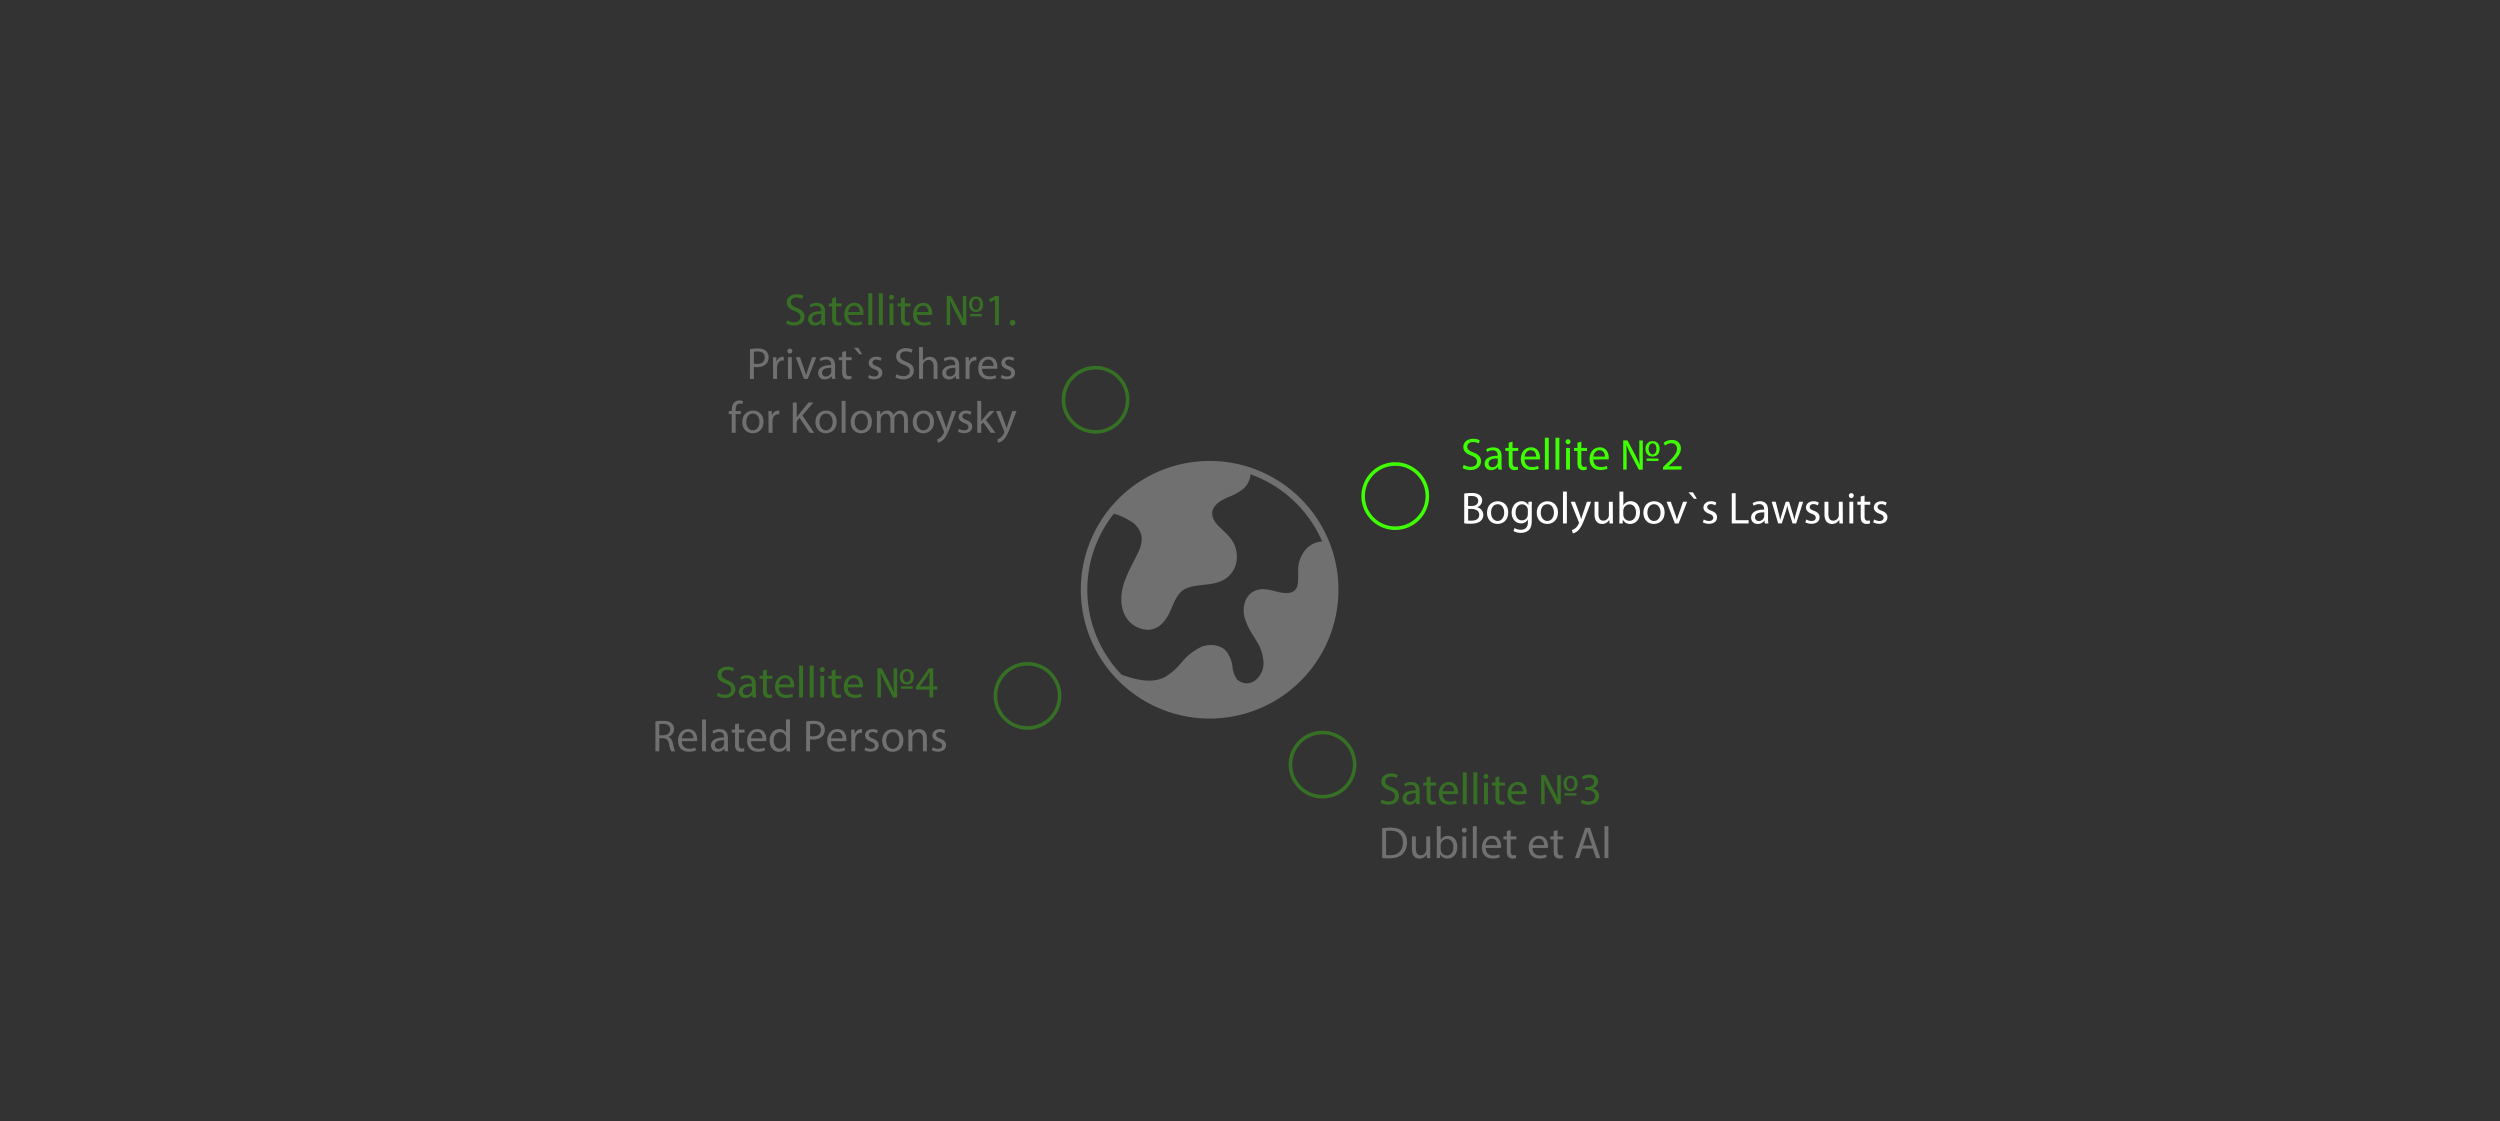 <?xml version="1.0" encoding="UTF-8"?> <svg xmlns="http://www.w3.org/2000/svg" id="Слой_1" data-name="Слой 1" viewBox="0 0 1920 861"><rect x="0" y="0" width="1920" height="861" fill="#333333" stroke="none"/> <defs> <style>.cls-1,.cls-2{fill:none;stroke:#3fff03;stroke-miterlimit:10;stroke-width:2.74px;}.cls-1,.cls-5,.cls-6{opacity:0.3;}.cls-3{fill:#3fff03;}.cls-4,.cls-6{fill:#fff;}</style> </defs> <title>new</title> <circle class="cls-1" cx="789.13" cy="534.44" r="24.66"></circle> <circle class="cls-1" cx="841.4" cy="307.03" r="24.66"></circle> <circle class="cls-2" cx="1071.55" cy="381" r="24.66"></circle> <circle class="cls-1" cx="1015.71" cy="587.23" r="24.66"></circle> <path class="cls-3" d="M1124.1,357a10.72,10.72,0,0,0,5.38,1.51c3.07,0,4.86-1.62,4.86-4,0-2.17-1.24-3.41-4.38-4.62-3.79-1.34-6.13-3.31-6.13-6.58,0-3.62,3-6.31,7.51-6.31a10.54,10.54,0,0,1,5.14,1.14l-.83,2.44a9.31,9.31,0,0,0-4.41-1.1c-3.17,0-4.38,1.9-4.38,3.48,0,2.17,1.41,3.24,4.62,4.48,3.93,1.52,5.93,3.42,5.93,6.83,0,3.58-2.66,6.69-8.14,6.69a12,12,0,0,1-5.93-1.49Z"></path> <path class="cls-3" d="M1150.75,360.65l-.24-2.1h-.11a6.21,6.21,0,0,1-5.1,2.48,4.75,4.75,0,0,1-5.1-4.79c0-4,3.58-6.24,10-6.2v-.35c0-1.38-.38-3.86-3.79-3.86a8.28,8.28,0,0,0-4.34,1.24l-.69-2a10.3,10.3,0,0,1,5.48-1.48c5.1,0,6.34,3.48,6.34,6.82v6.24a24.27,24.27,0,0,0,.27,4Zm-.45-8.51c-3.31-.07-7.07.51-7.07,3.75a2.69,2.69,0,0,0,2.86,2.9,4.16,4.16,0,0,0,4-2.79,3.3,3.3,0,0,0,.17-1Z"></path> <path class="cls-3" d="M1161.64,339.18V344H1166v2.31h-4.34v9c0,2.07.59,3.24,2.28,3.24a6.92,6.92,0,0,0,1.75-.2l.14,2.27a7.46,7.46,0,0,1-2.69.42,4.19,4.19,0,0,1-3.27-1.28c-.86-.9-1.17-2.38-1.17-4.34v-9.1h-2.59V344h2.59v-4Z"></path> <path class="cls-3" d="M1170.88,352.86c.07,4.1,2.69,5.79,5.72,5.79a11,11,0,0,0,4.62-.86l.52,2.17a13.56,13.56,0,0,1-5.55,1c-5.14,0-8.21-3.38-8.21-8.41s3-9,7.83-9c5.44,0,6.89,4.79,6.89,7.86a12.51,12.51,0,0,1-.1,1.41Zm8.89-2.17c0-1.93-.79-4.93-4.2-4.93-3.07,0-4.41,2.83-4.66,4.93Z"></path> <path class="cls-3" d="M1186.46,336.18h3v24.47h-3Z"></path> <path class="cls-3" d="M1194.59,336.18h3v24.47h-3Z"></path> <path class="cls-3" d="M1206.11,339.28a1.88,1.88,0,0,1-3.76,0,1.85,1.85,0,0,1,1.9-1.9A1.81,1.81,0,0,1,1206.11,339.28Zm-3.38,21.37V344h3v16.68Z"></path> <path class="cls-3" d="M1214.45,339.18V344h4.34v2.31h-4.34v9c0,2.07.59,3.24,2.27,3.24a6.94,6.94,0,0,0,1.76-.2l.14,2.27a7.46,7.46,0,0,1-2.69.42,4.19,4.19,0,0,1-3.27-1.28c-.87-.9-1.17-2.38-1.17-4.34v-9.1h-2.59V344h2.59v-4Z"></path> <path class="cls-3" d="M1223.69,352.86c.07,4.1,2.69,5.79,5.72,5.79a11,11,0,0,0,4.62-.86l.52,2.17a13.56,13.56,0,0,1-5.55,1c-5.14,0-8.21-3.38-8.21-8.41s3-9,7.83-9c5.44,0,6.89,4.79,6.89,7.86a12.51,12.51,0,0,1-.1,1.41Zm8.89-2.17c0-1.93-.79-4.93-4.2-4.93-3.07,0-4.42,2.83-4.66,4.93Z"></path> <path class="cls-3" d="M1246.61,360.65v-22.4h3.31l5.86,11.06c1.34,2.65,2.55,5.14,3.51,7.48l0,0c-.24-3.14-.31-5.76-.31-9.31v-9.2h2.69v22.4h-3.07l-5.89-11.13c-1.31-2.52-2.52-5.07-3.55-7.62l-.11,0c.14,2.9.21,5.49.21,9.45v9.27Zm28-16c0,4.27-2.69,6-5.45,6-3.07,0-5.45-2.14-5.45-5.9s2.52-6,5.48-6C1272.5,338.76,1274.57,341.07,1274.57,344.66Zm-10,9.3v-1.79h9.07V354Zm1.55-9.17c0,2.42,1.35,4.18,3,4.18,1.83,0,3-1.76,3-4.24,0-2-.82-4.24-3-4.24S1266.15,342.73,1266.15,344.79Z"></path> <path class="cls-3" d="M1277.19,360.65v-1.86l2.37-2.31c5.73-5.45,8.31-8.34,8.35-11.72,0-2.27-1.11-4.38-4.45-4.38a7.67,7.67,0,0,0-4.76,1.9l-1-2.14a9.81,9.81,0,0,1,6.34-2.27c4.83,0,6.86,3.31,6.86,6.51,0,4.14-3,7.48-7.72,12l-1.79,1.66v.06h10.06v2.52Z"></path> <path class="cls-4" d="M1124.52,379.09a29.51,29.51,0,0,1,5.48-.48c3,0,4.92.52,6.37,1.69a4.87,4.87,0,0,1,1.93,4.1,5.51,5.51,0,0,1-3.93,5.1v.07a6,6,0,0,1,4.8,5.83,6.25,6.25,0,0,1-2,4.65c-1.62,1.49-4.24,2.17-8,2.17a34.72,34.72,0,0,1-4.65-.27Zm3,9.52h2.73c3.17,0,5-1.66,5-3.9,0-2.72-2.07-3.79-5.1-3.79a13.16,13.16,0,0,0-2.66.21Zm0,11.13a15.28,15.28,0,0,0,2.52.14c3.1,0,6-1.14,6-4.52,0-3.17-2.72-4.48-6-4.48h-2.49Z"></path> <path class="cls-4" d="M1158.33,393.54c0,6.17-4.27,8.86-8.31,8.86-4.51,0-8-3.31-8-8.59,0-5.58,3.65-8.85,8.27-8.85C1155.09,385,1158.33,388.44,1158.33,393.54Zm-13.24.17c0,3.65,2.11,6.41,5.07,6.41s5.07-2.72,5.07-6.48c0-2.83-1.41-6.41-5-6.41S1145.09,390.54,1145.09,393.71Z"></path> <path class="cls-4" d="M1176.53,385.33c-.07,1.21-.14,2.55-.14,4.59v9.68c0,3.83-.75,6.17-2.37,7.62a8.84,8.84,0,0,1-6.07,2,10.72,10.72,0,0,1-5.55-1.38l.76-2.31a9.37,9.37,0,0,0,4.89,1.31c3.1,0,5.38-1.62,5.38-5.82v-1.86h-.07a6,6,0,0,1-5.31,2.79c-4.13,0-7.1-3.52-7.1-8.14,0-5.65,3.69-8.85,7.52-8.85a5.54,5.54,0,0,1,5.2,2.89h.07l.14-2.52Zm-3.14,6.59a4.25,4.25,0,0,0-.17-1.38,4.37,4.37,0,0,0-4.24-3.21c-2.89,0-5,2.45-5,6.31,0,3.28,1.65,6,4.93,6a4.42,4.42,0,0,0,4.2-3.1,5.09,5.09,0,0,0,.24-1.62Z"></path> <path class="cls-4" d="M1196.53,393.54c0,6.17-4.28,8.86-8.31,8.86-4.52,0-8-3.31-8-8.59,0-5.58,3.66-8.85,8.27-8.85C1193.29,385,1196.53,388.44,1196.53,393.54Zm-13.24.17c0,3.65,2.1,6.41,5.07,6.41s5.06-2.72,5.06-6.48c0-2.83-1.41-6.41-5-6.41S1183.29,390.54,1183.29,393.71Z"></path> <path class="cls-4" d="M1200.35,377.54h3V402h-3Z"></path> <path class="cls-4" d="M1209.59,385.33l3.65,9.86c.38,1.1.8,2.42,1.07,3.41h.07c.31-1,.66-2.27,1.07-3.48l3.31-9.79h3.2l-4.54,11.9c-2.18,5.72-3.66,8.65-5.73,10.44a8.09,8.09,0,0,1-3.72,2l-.76-2.55a8,8,0,0,0,2.66-1.48,9.17,9.17,0,0,0,2.55-3.38,2.37,2.37,0,0,0,.24-.72,2.62,2.62,0,0,0-.21-.79l-6.17-15.38Z"></path> <path class="cls-4" d="M1238.68,397.47c0,1.72,0,3.24.14,4.55h-2.69l-.17-2.73h-.07a6.26,6.26,0,0,1-5.51,3.11c-2.62,0-5.76-1.45-5.76-7.31v-9.76h3v9.24c0,3.17,1,5.31,3.73,5.31a4.37,4.37,0,0,0,4-2.76,4.28,4.28,0,0,0,.28-1.55V385.33h3Z"></path> <path class="cls-4" d="M1243.58,402c.07-1.14.14-2.83.14-4.31V377.54h3V388h.07a6.22,6.22,0,0,1,5.69-3.06c4.14,0,7.07,3.44,7,8.51,0,6-3.75,8.93-7.48,8.93a5.94,5.94,0,0,1-5.58-3.14h-.11l-.13,2.76Zm3.13-6.69a5.51,5.51,0,0,0,.14,1.1,4.68,4.68,0,0,0,4.55,3.55c3.17,0,5.07-2.58,5.07-6.41,0-3.34-1.72-6.2-5-6.2a4.83,4.83,0,0,0-4.62,3.72,5.94,5.94,0,0,0-.18,1.24Z"></path> <path class="cls-4" d="M1278.43,393.54c0,6.17-4.28,8.86-8.31,8.86-4.52,0-8-3.31-8-8.59,0-5.58,3.66-8.85,8.28-8.85C1275.19,385,1278.43,388.44,1278.43,393.54Zm-13.24.17c0,3.65,2.1,6.41,5.07,6.41s5.06-2.72,5.06-6.48c0-2.83-1.41-6.41-5-6.41S1265.19,390.54,1265.19,393.71Z"></path> <path class="cls-4" d="M1283.18,385.33l3.28,9.38a42.92,42.92,0,0,1,1.34,4.27h.11c.38-1.37.86-2.75,1.41-4.27l3.24-9.38h3.17L1289.18,402h-2.89l-6.35-16.69Z"></path> <path class="cls-4" d="M1300.18,378.13l3,4.93H1301l-4.21-4.93Z"></path> <path class="cls-4" d="M1308.52,398.92a8,8,0,0,0,4,1.2c2.2,0,3.24-1.1,3.24-2.48s-.86-2.24-3.1-3.07c-3-1.07-4.42-2.72-4.42-4.72,0-2.69,2.18-4.89,5.76-4.89a8.33,8.33,0,0,1,4.1,1l-.76,2.21a6.41,6.41,0,0,0-3.41-1c-1.79,0-2.79,1-2.79,2.27s1,2,3.17,2.83c2.9,1.1,4.38,2.55,4.38,5,0,2.93-2.28,5-6.24,5a9.5,9.5,0,0,1-4.69-1.14Z"></path> <path class="cls-4" d="M1330,378.79h3V399.5h9.93V402H1330Z"></path> <path class="cls-4" d="M1355.4,402l-.24-2.11h-.11a6.21,6.21,0,0,1-5.1,2.49,4.75,4.75,0,0,1-5.1-4.79c0-4,3.59-6.24,10-6.21v-.34c0-1.38-.38-3.86-3.79-3.86a8.28,8.28,0,0,0-4.34,1.24l-.69-2a10.33,10.33,0,0,1,5.48-1.48c5.1,0,6.34,3.48,6.34,6.82V398a23.16,23.16,0,0,0,.28,4Zm-.45-8.52c-3.31-.07-7.07.52-7.07,3.76a2.69,2.69,0,0,0,2.87,2.9,4.14,4.14,0,0,0,4-2.8,3.24,3.24,0,0,0,.17-1Z"></path> <path class="cls-4" d="M1363.71,385.33l2.2,8.48c.49,1.86.93,3.59,1.24,5.31h.11c.38-1.69.93-3.48,1.48-5.27l2.72-8.52H1374l2.59,8.35c.62,2,1.1,3.75,1.48,5.44h.1a51.3,51.3,0,0,1,1.28-5.41l2.38-8.38h3L1379.46,402h-2.76l-2.55-8a55.74,55.74,0,0,1-1.48-5.48h-.07a47.68,47.68,0,0,1-1.52,5.52l-2.69,7.93h-2.75l-5-16.69Z"></path> <path class="cls-4" d="M1387.25,398.92a8,8,0,0,0,4,1.2c2.21,0,3.24-1.1,3.24-2.48s-.86-2.24-3.1-3.07c-3-1.07-4.41-2.72-4.41-4.72,0-2.69,2.17-4.89,5.75-4.89a8.33,8.33,0,0,1,4.1,1l-.75,2.21a6.48,6.48,0,0,0-3.42-1c-1.79,0-2.79,1-2.79,2.27s1,2,3.17,2.83c2.9,1.1,4.38,2.55,4.38,5,0,2.93-2.28,5-6.24,5a9.53,9.53,0,0,1-4.69-1.14Z"></path> <path class="cls-4" d="M1415.28,397.47c0,1.72,0,3.24.13,4.55h-2.69l-.17-2.73h-.07a6.26,6.26,0,0,1-5.51,3.11c-2.62,0-5.76-1.45-5.76-7.31v-9.76h3v9.24c0,3.17,1,5.31,3.72,5.31a4.38,4.38,0,0,0,4-2.76,4.5,4.5,0,0,0,.27-1.55V385.33h3Z"></path> <path class="cls-4" d="M1423.69,380.65a1.88,1.88,0,0,1-3.76,0,1.85,1.85,0,0,1,1.9-1.9A1.81,1.81,0,0,1,1423.69,380.65ZM1420.31,402V385.33h3V402Z"></path> <path class="cls-4" d="M1432,380.54v4.79h4.34v2.31H1432v9c0,2.07.58,3.24,2.27,3.24a6.43,6.43,0,0,0,1.76-.21l.14,2.28a7.5,7.5,0,0,1-2.69.41,4.21,4.21,0,0,1-3.27-1.27c-.87-.9-1.18-2.38-1.18-4.35v-9.1h-2.58v-2.31h2.58v-4Z"></path> <path class="cls-4" d="M1439.37,398.92a8,8,0,0,0,4,1.2c2.21,0,3.24-1.1,3.24-2.48s-.86-2.24-3.1-3.07c-3-1.07-4.41-2.72-4.41-4.72,0-2.69,2.17-4.89,5.75-4.89a8.33,8.33,0,0,1,4.1,1l-.75,2.21a6.48,6.48,0,0,0-3.42-1c-1.79,0-2.79,1-2.79,2.27s1,2,3.17,2.83c2.9,1.1,4.38,2.55,4.38,5,0,2.93-2.28,5-6.24,5a9.53,9.53,0,0,1-4.69-1.14Z"></path> <g class="cls-5"> <path class="cls-3" d="M1061.1,614a10.72,10.72,0,0,0,5.38,1.51c3.07,0,4.86-1.62,4.86-4,0-2.17-1.24-3.41-4.38-4.62-3.79-1.34-6.13-3.31-6.13-6.58,0-3.62,3-6.31,7.51-6.31a10.54,10.54,0,0,1,5.14,1.14l-.83,2.44a9.31,9.31,0,0,0-4.41-1.1c-3.17,0-4.38,1.9-4.38,3.48,0,2.17,1.41,3.24,4.62,4.48,3.93,1.52,5.93,3.42,5.93,6.83,0,3.58-2.66,6.69-8.14,6.69a12,12,0,0,1-5.93-1.49Z"></path> <path class="cls-3" d="M1087.75,617.65l-.24-2.1h-.11a6.21,6.21,0,0,1-5.1,2.48,4.75,4.75,0,0,1-5.1-4.79c0-4,3.58-6.24,10-6.2v-.35c0-1.38-.38-3.86-3.79-3.86a8.28,8.28,0,0,0-4.34,1.24l-.69-2a10.3,10.3,0,0,1,5.48-1.48c5.1,0,6.34,3.48,6.34,6.82v6.24a24.27,24.27,0,0,0,.27,4Zm-.45-8.51c-3.31-.07-7.07.51-7.07,3.75a2.69,2.69,0,0,0,2.86,2.9,4.16,4.16,0,0,0,4-2.79,3.3,3.3,0,0,0,.17-1Z"></path> <path class="cls-3" d="M1098.64,596.18V601H1103v2.31h-4.34v9c0,2.07.59,3.24,2.28,3.24a6.92,6.92,0,0,0,1.75-.2l.14,2.27a7.46,7.46,0,0,1-2.69.42,4.19,4.19,0,0,1-3.27-1.28c-.86-.9-1.17-2.38-1.17-4.34v-9.1h-2.59V601h2.59v-4Z"></path> <path class="cls-3" d="M1107.88,609.86c.07,4.1,2.69,5.79,5.72,5.79a11,11,0,0,0,4.62-.86l.52,2.17a13.56,13.56,0,0,1-5.55,1c-5.14,0-8.21-3.38-8.21-8.41s3-9,7.83-9c5.44,0,6.89,4.79,6.89,7.86a12.51,12.51,0,0,1-.1,1.41Zm8.89-2.17c0-1.93-.79-4.93-4.2-4.93-3.07,0-4.41,2.83-4.66,4.93Z"></path> <path class="cls-3" d="M1123.46,593.18h3v24.47h-3Z"></path> <path class="cls-3" d="M1131.59,593.18h3v24.47h-3Z"></path> <path class="cls-3" d="M1143.11,596.28a1.88,1.88,0,0,1-3.76,0,1.85,1.85,0,0,1,1.9-1.9A1.81,1.81,0,0,1,1143.11,596.28Zm-3.38,21.37V601h3v16.68Z"></path> <path class="cls-3" d="M1151.45,596.18V601h4.34v2.31h-4.34v9c0,2.07.59,3.24,2.27,3.24a6.94,6.94,0,0,0,1.76-.2l.14,2.27a7.46,7.46,0,0,1-2.69.42,4.19,4.19,0,0,1-3.27-1.28c-.87-.9-1.17-2.38-1.17-4.34v-9.1h-2.59V601h2.59v-4Z"></path> <path class="cls-3" d="M1160.69,609.86c.07,4.1,2.69,5.79,5.72,5.79a11,11,0,0,0,4.62-.86l.52,2.17a13.56,13.56,0,0,1-5.55,1c-5.14,0-8.21-3.38-8.21-8.41s3-9,7.83-9c5.44,0,6.89,4.79,6.89,7.86a12.51,12.51,0,0,1-.1,1.41Zm8.89-2.17c0-1.93-.79-4.93-4.2-4.93-3.07,0-4.42,2.83-4.66,4.93Z"></path> <path class="cls-3" d="M1183.61,617.65v-22.4h3.31l5.86,11.06c1.34,2.65,2.55,5.14,3.51,7.48l0,0c-.24-3.14-.31-5.76-.31-9.31v-9.2h2.69v22.4h-3.07l-5.89-11.13c-1.31-2.52-2.52-5.07-3.55-7.62l-.11,0c.14,2.9.21,5.49.21,9.45v9.27Zm28-16c0,4.27-2.69,6-5.45,6-3.07,0-5.45-2.14-5.45-5.9s2.52-6,5.48-6C1209.5,595.76,1211.57,598.07,1211.57,601.66Zm-10,9.3v-1.79h9.07V611Zm1.55-9.17c0,2.42,1.35,4.18,3,4.18,1.83,0,3-1.76,3-4.24,0-2-.82-4.24-3-4.24S1203.15,599.73,1203.15,601.79Z"></path> <path class="cls-3" d="M1214.91,614.17a10.15,10.15,0,0,0,5,1.41c3.9,0,5.1-2.48,5.07-4.34,0-3.14-2.86-4.48-5.79-4.48h-1.69v-2.28h1.69c2.21,0,5-1.13,5-3.79,0-1.79-1.14-3.38-3.93-3.38a8.21,8.21,0,0,0-4.48,1.49l-.8-2.21a10.7,10.7,0,0,1,5.86-1.72c4.42,0,6.42,2.62,6.42,5.34,0,2.31-1.38,4.27-4.14,5.27v.07a5.84,5.84,0,0,1,5,5.76c0,3.58-2.79,6.72-8.17,6.72a11.35,11.35,0,0,1-5.83-1.52Z"></path> <path class="cls-4" d="M1061.52,636.09a43.58,43.58,0,0,1,6.37-.48c4.31,0,7.38,1,9.41,2.9s3.28,4.58,3.28,8.34a12.26,12.26,0,0,1-3.35,9c-2.17,2.17-5.75,3.34-10.27,3.34a48.87,48.87,0,0,1-5.44-.27Zm3,20.55a18.84,18.84,0,0,0,3,.17c6.41,0,9.89-3.58,9.89-9.86,0-5.48-3.07-9-9.41-9a17.32,17.32,0,0,0-3.52.31Z"></path> <path class="cls-4" d="M1098.43,654.47c0,1.72,0,3.24.14,4.55h-2.69l-.17-2.73h-.07a6.27,6.27,0,0,1-5.52,3.11c-2.61,0-5.75-1.45-5.75-7.31v-9.76h3v9.24c0,3.17,1,5.31,3.72,5.31a4.37,4.37,0,0,0,4-2.76,4.28,4.28,0,0,0,.28-1.55V642.33h3Z"></path> <path class="cls-4" d="M1103.33,659c.07-1.14.14-2.83.14-4.31V634.54h3V645h.07a6.22,6.22,0,0,1,5.69-3.06c4.14,0,7.07,3.44,7,8.51,0,6-3.75,8.93-7.48,8.93a5.94,5.94,0,0,1-5.58-3.14h-.11L1106,659Zm3.13-6.69a5.51,5.51,0,0,0,.14,1.1,4.68,4.68,0,0,0,4.55,3.55c3.17,0,5.07-2.58,5.07-6.41,0-3.34-1.72-6.2-5-6.2a4.83,4.83,0,0,0-4.62,3.72,5.94,5.94,0,0,0-.18,1.24Z"></path> <path class="cls-4" d="M1126.46,637.65a1.88,1.88,0,0,1-3.76,0,1.85,1.85,0,0,1,1.9-1.9A1.81,1.81,0,0,1,1126.46,637.65ZM1123.08,659V642.33h3V659Z"></path> <path class="cls-4" d="M1131.15,634.54h3V659h-3Z"></path> <path class="cls-4" d="M1141,651.23c.07,4.1,2.69,5.79,5.72,5.79a11,11,0,0,0,4.62-.86l.52,2.17a13.59,13.59,0,0,1-5.55,1c-5.14,0-8.21-3.38-8.21-8.41s3-9,7.83-9c5.44,0,6.89,4.79,6.89,7.85a12.73,12.73,0,0,1-.1,1.42Zm8.89-2.18c0-1.93-.79-4.92-4.2-4.92-3.07,0-4.41,2.82-4.66,4.92Z"></path> <path class="cls-4" d="M1160.2,637.54v4.79h4.35v2.31h-4.35v9c0,2.07.59,3.24,2.28,3.24a6.48,6.48,0,0,0,1.76-.21l.13,2.28a7.4,7.4,0,0,1-2.68.41,4.22,4.22,0,0,1-3.28-1.27c-.86-.9-1.17-2.38-1.17-4.35v-9.1h-2.59v-2.31h2.59v-4Z"></path> <path class="cls-4" d="M1177,651.23c.07,4.1,2.68,5.79,5.72,5.79a11,11,0,0,0,4.62-.86l.51,2.17a13.52,13.52,0,0,1-5.55,1c-5.13,0-8.2-3.38-8.2-8.41s3-9,7.83-9c5.44,0,6.89,4.79,6.89,7.85a12.73,12.73,0,0,1-.1,1.42Zm8.89-2.18c0-1.93-.79-4.92-4.21-4.92-3.06,0-4.41,2.82-4.65,4.92Z"></path> <path class="cls-4" d="M1196.19,637.54v4.79h4.34v2.31h-4.34v9c0,2.07.59,3.24,2.28,3.24a6.4,6.4,0,0,0,1.75-.21l.14,2.28a7.46,7.46,0,0,1-2.69.41,4.21,4.21,0,0,1-3.27-1.27c-.86-.9-1.17-2.38-1.17-4.35v-9.1h-2.59v-2.31h2.59v-4Z"></path> <path class="cls-4" d="M1215.12,651.71,1212.7,659h-3.1l7.89-23.23h3.62L1229,659h-3.21l-2.48-7.31Zm7.61-2.34-2.27-6.69c-.52-1.52-.86-2.9-1.21-4.24h-.07c-.34,1.38-.72,2.79-1.17,4.2l-2.27,6.73Z"></path> <path class="cls-4" d="M1232.25,634.54h3V659h-3Z"></path> </g> <g class="cls-5"> <path class="cls-3" d="M551.37,532a10.72,10.72,0,0,0,5.38,1.51c3.07,0,4.86-1.62,4.86-4,0-2.17-1.24-3.41-4.38-4.62-3.79-1.34-6.13-3.31-6.13-6.58,0-3.62,3-6.31,7.51-6.31a10.54,10.54,0,0,1,5.14,1.14l-.83,2.44a9.31,9.31,0,0,0-4.41-1.1c-3.17,0-4.38,1.9-4.38,3.48,0,2.17,1.41,3.24,4.62,4.48,3.93,1.52,5.93,3.42,5.93,6.83,0,3.58-2.66,6.69-8.14,6.69a12,12,0,0,1-5.93-1.49Z"></path> <path class="cls-3" d="M578,535.65l-.24-2.1h-.11a6.21,6.21,0,0,1-5.1,2.48,4.75,4.75,0,0,1-5.1-4.79c0-4,3.58-6.24,10-6.2v-.35c0-1.38-.38-3.86-3.79-3.86a8.28,8.28,0,0,0-4.34,1.24l-.69-2a10.3,10.3,0,0,1,5.48-1.48c5.1,0,6.34,3.48,6.34,6.82v6.24a23.16,23.16,0,0,0,.28,4Zm-.45-8.51c-3.31-.07-7.07.51-7.07,3.75a2.69,2.69,0,0,0,2.86,2.9,4.15,4.15,0,0,0,4-2.79,3.3,3.3,0,0,0,.17-1Z"></path> <path class="cls-3" d="M588.91,514.18V519h4.34v2.31h-4.34v9c0,2.07.59,3.24,2.28,3.24a6.92,6.92,0,0,0,1.75-.2l.14,2.27a7.42,7.42,0,0,1-2.69.42,4.19,4.19,0,0,1-3.27-1.28c-.86-.9-1.17-2.38-1.17-4.34v-9.1h-2.59V519H586v-4Z"></path> <path class="cls-3" d="M598.15,527.86c.07,4.1,2.69,5.79,5.72,5.79a11,11,0,0,0,4.62-.86L609,535a13.56,13.56,0,0,1-5.55,1c-5.14,0-8.21-3.38-8.21-8.41s3-9,7.83-9c5.44,0,6.89,4.79,6.89,7.86a12.51,12.51,0,0,1-.1,1.41Zm8.89-2.17c0-1.93-.79-4.93-4.2-4.93-3.07,0-4.42,2.83-4.66,4.93Z"></path> <path class="cls-3" d="M613.73,511.18h3v24.47h-3Z"></path> <path class="cls-3" d="M621.87,511.18h3v24.47h-3Z"></path> <path class="cls-3" d="M633.38,514.28a1.88,1.88,0,0,1-3.76,0,1.85,1.85,0,0,1,1.9-1.9A1.81,1.81,0,0,1,633.38,514.28ZM630,535.65V519h3v16.68Z"></path> <path class="cls-3" d="M641.72,514.18V519h4.34v2.31h-4.34v9c0,2.07.58,3.24,2.27,3.24a6.94,6.94,0,0,0,1.76-.2l.14,2.27a7.46,7.46,0,0,1-2.69.42,4.19,4.19,0,0,1-3.27-1.28c-.87-.9-1.18-2.38-1.18-4.34v-9.1h-2.58V519h2.58v-4Z"></path> <path class="cls-3" d="M651,527.86c.07,4.1,2.69,5.79,5.72,5.79a11,11,0,0,0,4.62-.86l.52,2.17a13.56,13.56,0,0,1-5.55,1c-5.14,0-8.21-3.38-8.21-8.41s3-9,7.83-9c5.44,0,6.89,4.79,6.89,7.86a12.51,12.51,0,0,1-.1,1.41Zm8.89-2.17c0-1.93-.79-4.93-4.2-4.93-3.07,0-4.42,2.83-4.66,4.93Z"></path> <path class="cls-3" d="M673.88,535.65v-22.4h3.31l5.86,11.06c1.34,2.65,2.55,5.14,3.52,7.48l0,0c-.24-3.14-.31-5.76-.31-9.31v-9.2H689v22.4h-3.07L680,524.52c-1.31-2.52-2.52-5.07-3.55-7.62l-.11,0c.14,2.9.21,5.49.21,9.45v9.27Zm28-16c0,4.27-2.69,6-5.45,6-3.07,0-5.45-2.14-5.45-5.9s2.52-6,5.48-6C699.77,513.76,701.84,516.07,701.84,519.66Zm-10,9.3v-1.79h9.07V529Zm1.55-9.17c0,2.42,1.35,4.18,3,4.18,1.83,0,3-1.76,3-4.24,0-2-.82-4.24-3-4.24S693.42,517.73,693.42,519.79Z"></path> <path class="cls-3" d="M713.83,535.65v-6.1H703.42v-2l10-14.3h3.27v13.92h3.14v2.38h-3.14v6.1Zm0-8.48v-7.48c0-1.17,0-2.34.1-3.51h-.1c-.69,1.31-1.24,2.27-1.86,3.31l-5.48,7.61v.07Z"></path> <path class="cls-4" d="M503.35,554.09a32.23,32.23,0,0,1,5.76-.48c3.2,0,5.27.59,6.72,1.9a5.79,5.79,0,0,1,1.83,4.41,6.1,6.1,0,0,1-4.38,5.93v.1c1.79.62,2.86,2.28,3.41,4.69a37.65,37.65,0,0,0,1.79,6.38h-3.1a30.79,30.79,0,0,1-1.55-5.55c-.69-3.21-1.93-4.42-4.65-4.52h-2.83V577h-3Zm3,10.59h3.07c3.2,0,5.24-1.76,5.24-4.42,0-3-2.17-4.3-5.34-4.34a12.18,12.18,0,0,0-3,.28Z"></path> <path class="cls-4" d="M523.62,569.23c.07,4.1,2.69,5.79,5.72,5.79a11,11,0,0,0,4.62-.86l.52,2.17a13.59,13.59,0,0,1-5.55,1c-5.14,0-8.2-3.38-8.2-8.41s3-9,7.82-9c5.45,0,6.89,4.79,6.89,7.85a10.68,10.68,0,0,1-.1,1.42Zm8.89-2.18c0-1.93-.79-4.92-4.2-4.92-3.07,0-4.41,2.82-4.65,4.92Z"></path> <path class="cls-4" d="M539.2,552.54h3V577h-3Z"></path> <path class="cls-4" d="M556.57,577l-.24-2.11h-.1a6.21,6.21,0,0,1-5.1,2.49,4.75,4.75,0,0,1-5.1-4.79c0-4,3.58-6.24,10-6.21v-.34c0-1.38-.38-3.86-3.79-3.86a8.29,8.29,0,0,0-4.35,1.24l-.69-2a10.33,10.33,0,0,1,5.48-1.48c5.11,0,6.35,3.48,6.35,6.82V573a23.23,23.23,0,0,0,.27,4Zm-.44-8.52c-3.31-.07-7.07.52-7.07,3.76a2.69,2.69,0,0,0,2.86,2.9,4.14,4.14,0,0,0,4-2.8,3,3,0,0,0,.18-1Z"></path> <path class="cls-4" d="M567.47,555.54v4.79h4.34v2.31h-4.34v9c0,2.07.58,3.24,2.27,3.24a6.43,6.43,0,0,0,1.76-.21l.14,2.28a7.5,7.5,0,0,1-2.69.41,4.21,4.21,0,0,1-3.27-1.27c-.87-.9-1.18-2.38-1.18-4.35v-9.1h-2.58v-2.31h2.58v-4Z"></path> <path class="cls-4" d="M576.71,569.23c.06,4.1,2.68,5.79,5.72,5.79a11,11,0,0,0,4.62-.86l.51,2.17a13.52,13.52,0,0,1-5.55,1c-5.13,0-8.2-3.38-8.2-8.41s3-9,7.82-9c5.45,0,6.9,4.79,6.9,7.85a10.33,10.33,0,0,1-.11,1.42Zm8.89-2.18c0-1.93-.79-4.92-4.21-4.92-3.06,0-4.41,2.82-4.65,4.92Z"></path> <path class="cls-4" d="M606.7,552.54v20.17c0,1.48,0,3.17.13,4.31h-2.72l-.14-2.9h-.07a6.17,6.17,0,0,1-5.68,3.28c-4,0-7.14-3.42-7.14-8.48,0-5.55,3.41-9,7.48-9a5.56,5.56,0,0,1,5,2.55h.07v-10Zm-3,14.58a5,5,0,0,0-.14-1.27,4.45,4.45,0,0,0-4.37-3.52c-3.14,0-5,2.76-5,6.45,0,3.38,1.65,6.17,4.93,6.17a4.56,4.56,0,0,0,4.44-3.62,5,5,0,0,0,.14-1.31Z"></path> <path class="cls-4" d="M619.14,554.06a34.87,34.87,0,0,1,5.76-.45c3,0,5.13.69,6.51,1.93a6.24,6.24,0,0,1,2,4.86,6.86,6.86,0,0,1-1.79,5,9.65,9.65,0,0,1-7.1,2.55,10.4,10.4,0,0,1-2.41-.21V577h-3Zm3,11.2a9.67,9.67,0,0,0,2.48.24c3.62,0,5.83-1.75,5.83-5S628.27,556,625,556a12.43,12.43,0,0,0-2.82.24Z"></path> <path class="cls-4" d="M638.2,569.23c.07,4.1,2.69,5.79,5.72,5.79a11,11,0,0,0,4.62-.86l.52,2.17a13.59,13.59,0,0,1-5.55,1c-5.14,0-8.2-3.38-8.2-8.41s3-9,7.82-9c5.45,0,6.89,4.79,6.89,7.85a10.68,10.68,0,0,1-.1,1.42Zm8.89-2.18c0-1.93-.79-4.92-4.2-4.92-3.07,0-4.41,2.82-4.65,4.92Z"></path> <path class="cls-4" d="M653.78,565.54c0-2,0-3.66-.14-5.21h2.66l.1,3.28h.14a5,5,0,0,1,4.62-3.65,3.22,3.22,0,0,1,.86.1v2.86a4.49,4.49,0,0,0-1-.1c-2.14,0-3.66,1.62-4.07,3.89a8.41,8.41,0,0,0-.14,1.41V577h-3Z"></path> <path class="cls-4" d="M664.64,573.92a8,8,0,0,0,4,1.2c2.21,0,3.24-1.1,3.24-2.48s-.86-2.24-3.1-3.07c-3-1.07-4.41-2.72-4.41-4.72,0-2.69,2.17-4.89,5.75-4.89a8.33,8.33,0,0,1,4.1,1l-.76,2.21a6.41,6.41,0,0,0-3.41-1c-1.79,0-2.79,1-2.79,2.27s1,2,3.17,2.83c2.9,1.1,4.38,2.55,4.38,5,0,2.93-2.28,5-6.24,5a9.5,9.5,0,0,1-4.69-1.14Z"></path> <path class="cls-4" d="M693.8,568.54c0,6.17-4.27,8.86-8.3,8.86-4.52,0-8-3.31-8-8.59,0-5.58,3.65-8.85,8.27-8.85C690.56,560,693.8,563.44,693.8,568.54Zm-13.23.17c0,3.65,2.1,6.41,5.06,6.41s5.07-2.72,5.07-6.48c0-2.83-1.41-6.41-5-6.41S680.57,565.54,680.57,568.71Z"></path> <path class="cls-4" d="M697.63,564.85c0-1.72,0-3.14-.14-4.52h2.69l.17,2.76h.07a6.15,6.15,0,0,1,5.52-3.13c2.31,0,5.89,1.37,5.89,7.09v10h-3V567.4c0-2.69-1-4.93-3.86-4.93a4.46,4.46,0,0,0-4.28,4.52v10h-3Z"></path> <path class="cls-4" d="M716.35,573.92a8,8,0,0,0,4,1.2c2.2,0,3.23-1.1,3.23-2.48s-.86-2.24-3.1-3.07c-3-1.07-4.41-2.72-4.41-4.72,0-2.69,2.17-4.89,5.76-4.89a8.33,8.33,0,0,1,4.1,1l-.76,2.21a6.41,6.41,0,0,0-3.41-1c-1.79,0-2.79,1-2.79,2.27s1,2,3.17,2.83c2.89,1.1,4.38,2.55,4.38,5,0,2.93-2.28,5-6.24,5a9.5,9.5,0,0,1-4.69-1.14Z"></path> </g> <g class="cls-5"> <path class="cls-3" d="M604.54,246a10.72,10.72,0,0,0,5.38,1.51c3.07,0,4.86-1.62,4.86-4,0-2.17-1.24-3.41-4.38-4.62-3.79-1.34-6.13-3.31-6.13-6.58,0-3.62,3-6.31,7.51-6.31a10.51,10.51,0,0,1,5.14,1.14l-.83,2.44a9.31,9.31,0,0,0-4.41-1.1c-3.17,0-4.38,1.9-4.38,3.48,0,2.17,1.42,3.24,4.62,4.48,3.93,1.52,5.93,3.42,5.93,6.83,0,3.58-2.65,6.69-8.13,6.69a12,12,0,0,1-5.93-1.49Z"></path> <path class="cls-3" d="M631.19,249.65l-.24-2.1h-.1a6.23,6.23,0,0,1-5.11,2.48,4.76,4.76,0,0,1-5.1-4.79c0-4,3.59-6.24,10-6.2v-.35c0-1.38-.38-3.86-3.79-3.86a8.28,8.28,0,0,0-4.34,1.24l-.69-2a10.33,10.33,0,0,1,5.48-1.48c5.1,0,6.34,3.48,6.34,6.82v6.24a23.16,23.16,0,0,0,.28,4Zm-.45-8.51c-3.31-.07-7.06.51-7.06,3.75a2.69,2.69,0,0,0,2.86,2.9,4.15,4.15,0,0,0,4-2.79,3.3,3.3,0,0,0,.17-1Z"></path> <path class="cls-3" d="M642.08,228.18V233h4.35v2.31h-4.35v9c0,2.07.59,3.24,2.28,3.24a7,7,0,0,0,1.76-.2l.13,2.27a7.36,7.36,0,0,1-2.68.42,4.19,4.19,0,0,1-3.28-1.28c-.86-.9-1.17-2.38-1.17-4.34v-9.1h-2.59V233h2.59v-4Z"></path> <path class="cls-3" d="M651.32,241.86c.07,4.1,2.69,5.79,5.72,5.79a11,11,0,0,0,4.62-.86l.52,2.17a13.52,13.52,0,0,1-5.55,1c-5.13,0-8.2-3.38-8.2-8.41s3-9,7.82-9c5.45,0,6.9,4.79,6.9,7.86a10.16,10.16,0,0,1-.11,1.41Zm8.9-2.17c0-1.93-.8-4.93-4.21-4.93-3.07,0-4.41,2.83-4.65,4.93Z"></path> <path class="cls-3" d="M666.9,225.18h3v24.47h-3Z"></path> <path class="cls-3" d="M675,225.18h3v24.47h-3Z"></path> <path class="cls-3" d="M686.55,228.28a1.88,1.88,0,0,1-3.76,0,1.86,1.86,0,0,1,1.9-1.9A1.8,1.8,0,0,1,686.55,228.28Zm-3.38,21.37V233h3v16.68Z"></path> <path class="cls-3" d="M694.89,228.18V233h4.35v2.31h-4.35v9c0,2.07.59,3.24,2.28,3.24a7,7,0,0,0,1.76-.2l.13,2.27a7.36,7.36,0,0,1-2.68.42,4.19,4.19,0,0,1-3.28-1.28c-.86-.9-1.17-2.38-1.17-4.34v-9.1h-2.59V233h2.59v-4Z"></path> <path class="cls-3" d="M704.13,241.86c.07,4.1,2.69,5.79,5.72,5.79a11,11,0,0,0,4.62-.86L715,249a13.56,13.56,0,0,1-5.55,1c-5.14,0-8.2-3.38-8.2-8.41s3-9,7.82-9c5.45,0,6.89,4.79,6.89,7.86a12.51,12.51,0,0,1-.1,1.41Zm8.89-2.17c0-1.93-.79-4.93-4.2-4.93-3.07,0-4.41,2.83-4.65,4.93Z"></path> <path class="cls-3" d="M727.05,249.65v-22.4h3.31l5.86,11.06c1.35,2.65,2.55,5.14,3.52,7.48l0,0c-.24-3.14-.31-5.76-.31-9.31v-9.2h2.69v22.4h-3.07l-5.89-11.13c-1.31-2.52-2.52-5.07-3.55-7.62l-.1,0c.13,2.9.2,5.49.2,9.45v9.27Zm28-16c0,4.27-2.69,6-5.45,6-3.07,0-5.44-2.14-5.44-5.9s2.51-6,5.48-6C752.94,227.76,755,230.07,755,233.66Zm-10,9.3v-1.79h9.06V243Zm1.55-9.17c0,2.42,1.34,4.18,3,4.18,1.83,0,3-1.76,3-4.24,0-2-.83-4.24-3-4.24S746.6,231.73,746.6,233.79Z"></path> <path class="cls-3" d="M764.21,230.07h-.07l-3.89,2.11-.59-2.31,4.9-2.62h2.58v22.4h-2.93Z"></path> <path class="cls-3" d="M775.55,247.86a2,2,0,0,1,2.07-2.17,2.17,2.17,0,0,1,0,4.34A2,2,0,0,1,775.55,247.86Z"></path> <path class="cls-4" d="M576,268.06a34.73,34.73,0,0,1,5.75-.45c3,0,5.14.69,6.52,1.93a6.27,6.27,0,0,1,2,4.86,6.86,6.86,0,0,1-1.79,5,9.67,9.67,0,0,1-7.1,2.55,10.49,10.49,0,0,1-2.42-.21V291h-3Zm3,11.2a9.8,9.8,0,0,0,2.49.24c3.62,0,5.82-1.75,5.82-5s-2.17-4.55-5.48-4.55a12.53,12.53,0,0,0-2.83.24Z"></path> <path class="cls-4" d="M593.72,279.54c0-2,0-3.66-.14-5.21h2.66l.1,3.28h.14A5,5,0,0,1,601.1,274a3.28,3.28,0,0,1,.86.1v2.86a4.53,4.53,0,0,0-1-.1c-2.13,0-3.65,1.62-4.06,3.89a8.41,8.41,0,0,0-.14,1.41V291h-3Z"></path> <path class="cls-4" d="M608.51,269.65a1.88,1.88,0,0,1-3.76,0,1.85,1.85,0,0,1,1.9-1.9A1.81,1.81,0,0,1,608.51,269.65ZM605.13,291V274.33h3V291Z"></path> <path class="cls-4" d="M614.37,274.33l3.27,9.38c.55,1.52,1,2.9,1.35,4.27h.1c.38-1.37.86-2.75,1.41-4.27l3.24-9.38h3.18L620.37,291h-2.9l-6.34-16.69Z"></path> <path class="cls-4" d="M638.88,291l-.25-2.11h-.1a6.21,6.21,0,0,1-5.1,2.49,4.75,4.75,0,0,1-5.1-4.79c0-4,3.58-6.24,10-6.21v-.34c0-1.38-.38-3.86-3.79-3.86a8.35,8.35,0,0,0-4.35,1.24l-.68-2A10.28,10.28,0,0,1,635,274c5.1,0,6.34,3.48,6.34,6.82V287a24.27,24.27,0,0,0,.27,4Zm-.45-8.52c-3.31-.07-7.07.52-7.07,3.76a2.69,2.69,0,0,0,2.86,2.9,4.17,4.17,0,0,0,4-2.8,3.24,3.24,0,0,0,.17-1Z"></path> <path class="cls-4" d="M649.77,269.54v4.79h4.34v2.31h-4.34v9c0,2.07.58,3.24,2.27,3.24a6.43,6.43,0,0,0,1.76-.21l.14,2.28a7.5,7.5,0,0,1-2.69.41,4.21,4.21,0,0,1-3.27-1.27c-.87-.9-1.18-2.38-1.18-4.35v-9.1h-2.58v-2.31h2.58v-4Z"></path> <path class="cls-4" d="M659.11,267.13l3,4.93H660l-4.2-4.93Z"></path> <path class="cls-4" d="M667.45,287.92a8,8,0,0,0,4,1.2c2.21,0,3.24-1.1,3.24-2.48s-.86-2.24-3.1-3.07c-3-1.07-4.41-2.72-4.41-4.72,0-2.69,2.17-4.89,5.75-4.89a8.4,8.4,0,0,1,4.11,1l-.76,2.21a6.45,6.45,0,0,0-3.42-1c-1.79,0-2.79,1-2.79,2.27s1,2,3.17,2.83c2.9,1.1,4.38,2.55,4.38,5,0,2.93-2.27,5-6.24,5a9.53,9.53,0,0,1-4.69-1.14Z"></path> <path class="cls-4" d="M688.51,287.36a10.62,10.62,0,0,0,5.38,1.52c3.07,0,4.86-1.62,4.86-4,0-2.18-1.24-3.42-4.38-4.62-3.79-1.35-6.13-3.31-6.13-6.59,0-3.62,3-6.3,7.51-6.3a10.67,10.67,0,0,1,5.14,1.13l-.83,2.45a9.31,9.31,0,0,0-4.41-1.1c-3.17,0-4.38,1.89-4.38,3.48,0,2.17,1.41,3.24,4.62,4.48,3.93,1.52,5.93,3.41,5.93,6.82,0,3.59-2.65,6.69-8.14,6.69a12,12,0,0,1-5.93-1.48Z"></path> <path class="cls-4" d="M705.82,266.54h3V277h.07a5.56,5.56,0,0,1,2.17-2.13,6.24,6.24,0,0,1,3.1-.86c2.24,0,5.83,1.37,5.83,7.13V291h-3v-9.59c0-2.68-1-5-3.86-5a4.36,4.36,0,0,0-4.07,3,3.76,3.76,0,0,0-.21,1.45V291h-3Z"></path> <path class="cls-4" d="M734.19,291l-.24-2.11h-.11a6.21,6.21,0,0,1-5.1,2.49,4.75,4.75,0,0,1-5.1-4.79c0-4,3.58-6.24,10-6.21v-.34c0-1.38-.38-3.86-3.79-3.86a8.28,8.28,0,0,0-4.34,1.24l-.69-2a10.28,10.28,0,0,1,5.48-1.48c5.1,0,6.34,3.48,6.34,6.82V287a24.27,24.27,0,0,0,.27,4Zm-.45-8.52c-3.31-.07-7.07.52-7.07,3.76a2.69,2.69,0,0,0,2.86,2.9,4.16,4.16,0,0,0,4-2.8,3.24,3.24,0,0,0,.17-1Z"></path> <path class="cls-4" d="M741.56,279.54c0-2,0-3.66-.13-5.21h2.65l.1,3.28h.14a5,5,0,0,1,4.62-3.65,3.17,3.17,0,0,1,.86.1v2.86a4.49,4.49,0,0,0-1-.1c-2.14,0-3.66,1.62-4.07,3.89a8.41,8.41,0,0,0-.14,1.41V291h-3Z"></path> <path class="cls-4" d="M754.18,283.23c.07,4.1,2.69,5.79,5.72,5.79a11,11,0,0,0,4.62-.86l.52,2.17a13.59,13.59,0,0,1-5.55,1c-5.14,0-8.2-3.38-8.2-8.41s3-9,7.82-9c5.45,0,6.89,4.79,6.89,7.85a12.73,12.73,0,0,1-.1,1.42Zm8.89-2.18c0-1.93-.79-4.92-4.2-4.92-3.07,0-4.41,2.82-4.65,4.92Z"></path> <path class="cls-4" d="M769.35,287.92a8,8,0,0,0,4,1.2c2.2,0,3.24-1.1,3.24-2.48s-.87-2.24-3.11-3.07c-3-1.07-4.41-2.72-4.41-4.72,0-2.69,2.17-4.89,5.76-4.89a8.33,8.33,0,0,1,4.1,1l-.76,2.21a6.41,6.41,0,0,0-3.41-1c-1.79,0-2.79,1-2.79,2.27s1,2,3.17,2.83c2.89,1.1,4.38,2.55,4.38,5,0,2.93-2.28,5-6.24,5a9.5,9.5,0,0,1-4.69-1.14Z"></path> <path class="cls-4" d="M562,332.38V318h-2.34V315.7H562v-.79c0-2.35.52-4.48,1.93-5.83a5.83,5.83,0,0,1,4.07-1.55,7,7,0,0,1,2.58.48l-.41,2.35a4.49,4.49,0,0,0-1.93-.38c-2.59,0-3.24,2.27-3.24,4.82v.9h4V318h-4v14.37Z"></path> <path class="cls-4" d="M586.38,323.9c0,6.17-4.28,8.86-8.31,8.86-4.52,0-8-3.31-8-8.58,0-5.59,3.66-8.86,8.28-8.86C583.14,315.32,586.38,318.8,586.38,323.9Zm-13.24.18c0,3.65,2.1,6.41,5.07,6.41s5.06-2.73,5.06-6.48c0-2.83-1.41-6.42-5-6.42S573.14,320.9,573.14,324.08Z"></path> <path class="cls-4" d="M590.2,320.9c0-2,0-3.65-.13-5.2h2.65l.1,3.27H593a5,5,0,0,1,4.62-3.65,3.22,3.22,0,0,1,.86.1v2.86a4.49,4.49,0,0,0-1-.1c-2.14,0-3.66,1.62-4.07,3.9a8.3,8.3,0,0,0-.14,1.41v8.89h-3Z"></path> <path class="cls-4" d="M608.89,309.15h3v11.2H612c.62-.89,1.24-1.72,1.83-2.48l7.1-8.72h3.72L616.23,319l9.06,13.37h-3.55L614.09,321l-2.21,2.55v8.86h-3Z"></path> <path class="cls-4" d="M642.56,323.9c0,6.17-4.27,8.86-8.3,8.86-4.52,0-8-3.31-8-8.58,0-5.59,3.65-8.86,8.27-8.86C639.32,315.32,642.56,318.8,642.56,323.9Zm-13.23.18c0,3.65,2.1,6.41,5.06,6.41s5.07-2.73,5.07-6.48c0-2.83-1.41-6.42-5-6.42S629.33,320.9,629.33,324.08Z"></path> <path class="cls-4" d="M646.39,307.91h3v24.47h-3Z"></path> <path class="cls-4" d="M669.62,323.9c0,6.17-4.27,8.86-8.3,8.86-4.52,0-8-3.31-8-8.58,0-5.59,3.65-8.86,8.27-8.86C666.38,315.32,669.62,318.8,669.62,323.9Zm-13.23.18c0,3.65,2.1,6.41,5.06,6.41s5.07-2.73,5.07-6.48c0-2.83-1.41-6.42-5-6.42S656.39,320.9,656.39,324.08Z"></path> <path class="cls-4" d="M673.45,320.21c0-1.72,0-3.13-.14-4.51H676l.14,2.69h.1a5.74,5.74,0,0,1,5.24-3.07,4.93,4.93,0,0,1,4.72,3.34h.07a6.93,6.93,0,0,1,1.86-2.17,5.68,5.68,0,0,1,3.69-1.17c2.21,0,5.48,1.45,5.48,7.24v9.82h-3v-9.44c0-3.21-1.17-5.14-3.61-5.14a3.94,3.94,0,0,0-3.59,2.76,4.89,4.89,0,0,0-.24,1.52v10.3h-3v-10c0-2.66-1.18-4.59-3.49-4.59a4.14,4.14,0,0,0-3.75,3,4.05,4.05,0,0,0-.24,1.49v10.06h-3Z"></path> <path class="cls-4" d="M717.3,323.9c0,6.17-4.28,8.86-8.31,8.86-4.52,0-8-3.31-8-8.58,0-5.59,3.66-8.86,8.28-8.86C714.06,315.32,717.3,318.8,717.3,323.9Zm-13.24.18c0,3.65,2.1,6.41,5.07,6.41s5.07-2.73,5.07-6.48c0-2.83-1.42-6.42-5-6.42S704.06,320.9,704.06,324.08Z"></path> <path class="cls-4" d="M722,315.7l3.65,9.86c.38,1.1.79,2.41,1.07,3.41h.07c.31-1,.65-2.27,1.07-3.48l3.31-9.79h3.2l-4.55,11.89c-2.17,5.72-3.65,8.65-5.72,10.45a8.24,8.24,0,0,1-3.72,2l-.76-2.55a7.87,7.87,0,0,0,2.65-1.48,9.24,9.24,0,0,0,2.55-3.38,2.12,2.12,0,0,0,.24-.72,2.5,2.5,0,0,0-.2-.8l-6.17-15.37Z"></path> <path class="cls-4" d="M736.5,329.28a7.89,7.89,0,0,0,4,1.21c2.2,0,3.24-1.11,3.24-2.49s-.86-2.24-3.11-3.06c-3-1.07-4.41-2.73-4.41-4.73,0-2.68,2.17-4.89,5.76-4.89a8.33,8.33,0,0,1,4.1,1l-.76,2.21a6.5,6.5,0,0,0-3.41-1c-1.79,0-2.79,1-2.79,2.28s1,2,3.17,2.83c2.89,1.1,4.38,2.55,4.38,5,0,2.93-2.28,5-6.24,5a9.5,9.5,0,0,1-4.69-1.14Z"></path> <path class="cls-4" d="M753.56,323.35h.07c.41-.58,1-1.31,1.48-1.89l4.9-5.76h3.65l-6.45,6.86,7.35,9.82h-3.69l-5.76-8-1.55,1.73v6.27h-3V307.91h3Z"></path> <path class="cls-4" d="M768.28,315.7l3.65,9.86c.38,1.1.8,2.41,1.07,3.41h.07c.31-1,.66-2.27,1.07-3.48l3.31-9.79h3.21l-4.55,11.89c-2.18,5.72-3.66,8.65-5.73,10.45a8.19,8.19,0,0,1-3.72,2l-.76-2.55a8,8,0,0,0,2.66-1.48,9.35,9.35,0,0,0,2.55-3.38,2.12,2.12,0,0,0,.24-.72,2.6,2.6,0,0,0-.21-.8L765,315.7Z"></path> </g> <path class="cls-6" d="M929,551.86a98.93,98.93,0,0,0,98.93-98.93,97.58,97.58,0,0,0-6.56-35.44A98.93,98.93,0,1,0,929,551.86ZM855.36,394.42A54.68,54.68,0,0,1,869,400.67a17.53,17.53,0,0,1,7.82,11.84,23.59,23.59,0,0,1-2.73,11.73c-1.23,2.73-2.65,5.48-4,8.13a111.38,111.38,0,0,0-6.54,14.48c-3.33,9.65-3.18,18.85.44,25.84a20.56,20.56,0,0,0,17.32,11,15.29,15.29,0,0,0,6.45-1.43c6-2.82,9.31-9,11.75-14.62l.55-1.3c2-4.66,4.06-9.49,7.72-12.45,4.23-3.41,10-4,16.07-4.66s12.87-1.38,18.17-5.33a20.27,20.27,0,0,0,7.85-14.48,23.38,23.38,0,0,0-4.49-15.59,48.32,48.32,0,0,0-6.15-6.56c-1.28-1.18-2.42-2.41-3.62-3.52-2.42-2.42-5-6.37-4.59-10.38.58-5,5.65-8.3,8.62-9.85,1.52-.79,3.06-1.47,4.82-2.19a43.81,43.81,0,0,0,9.85-5.43,16.59,16.59,0,0,0,6.1-11.65,94.78,94.78,0,0,1,55,51.58,18,18,0,0,0-12.19,5.72A24.14,24.14,0,0,0,997,437v4.61c0,4.56.14,8.88-2.41,11.53s-7,3-13.52,1.35l-1-.26c-5.38-1.38-11.49-3-16.89-.24-7.44,3.71-9.32,13.19-7.24,20.65a51.88,51.88,0,0,0,6.63,13.61c1,1.66,2,3.31,3,5a32.52,32.52,0,0,1,4.82,16.12,16.51,16.51,0,0,1-7,13.59,10.7,10.7,0,0,1-13.46-1.31,20.2,20.2,0,0,1-3.41-9.48,24.33,24.33,0,0,0-4.36-11.6c-4.83-5.94-13.59-6.11-19.52-3.79a42.77,42.77,0,0,0-15,11.8l-.72.77a47.82,47.82,0,0,1-12.26,10.64c-10.28,5.38-23.21,1.81-33.32-1.86h0a93.94,93.94,0,0,1-5.82-123.69Z"></path> </svg> 